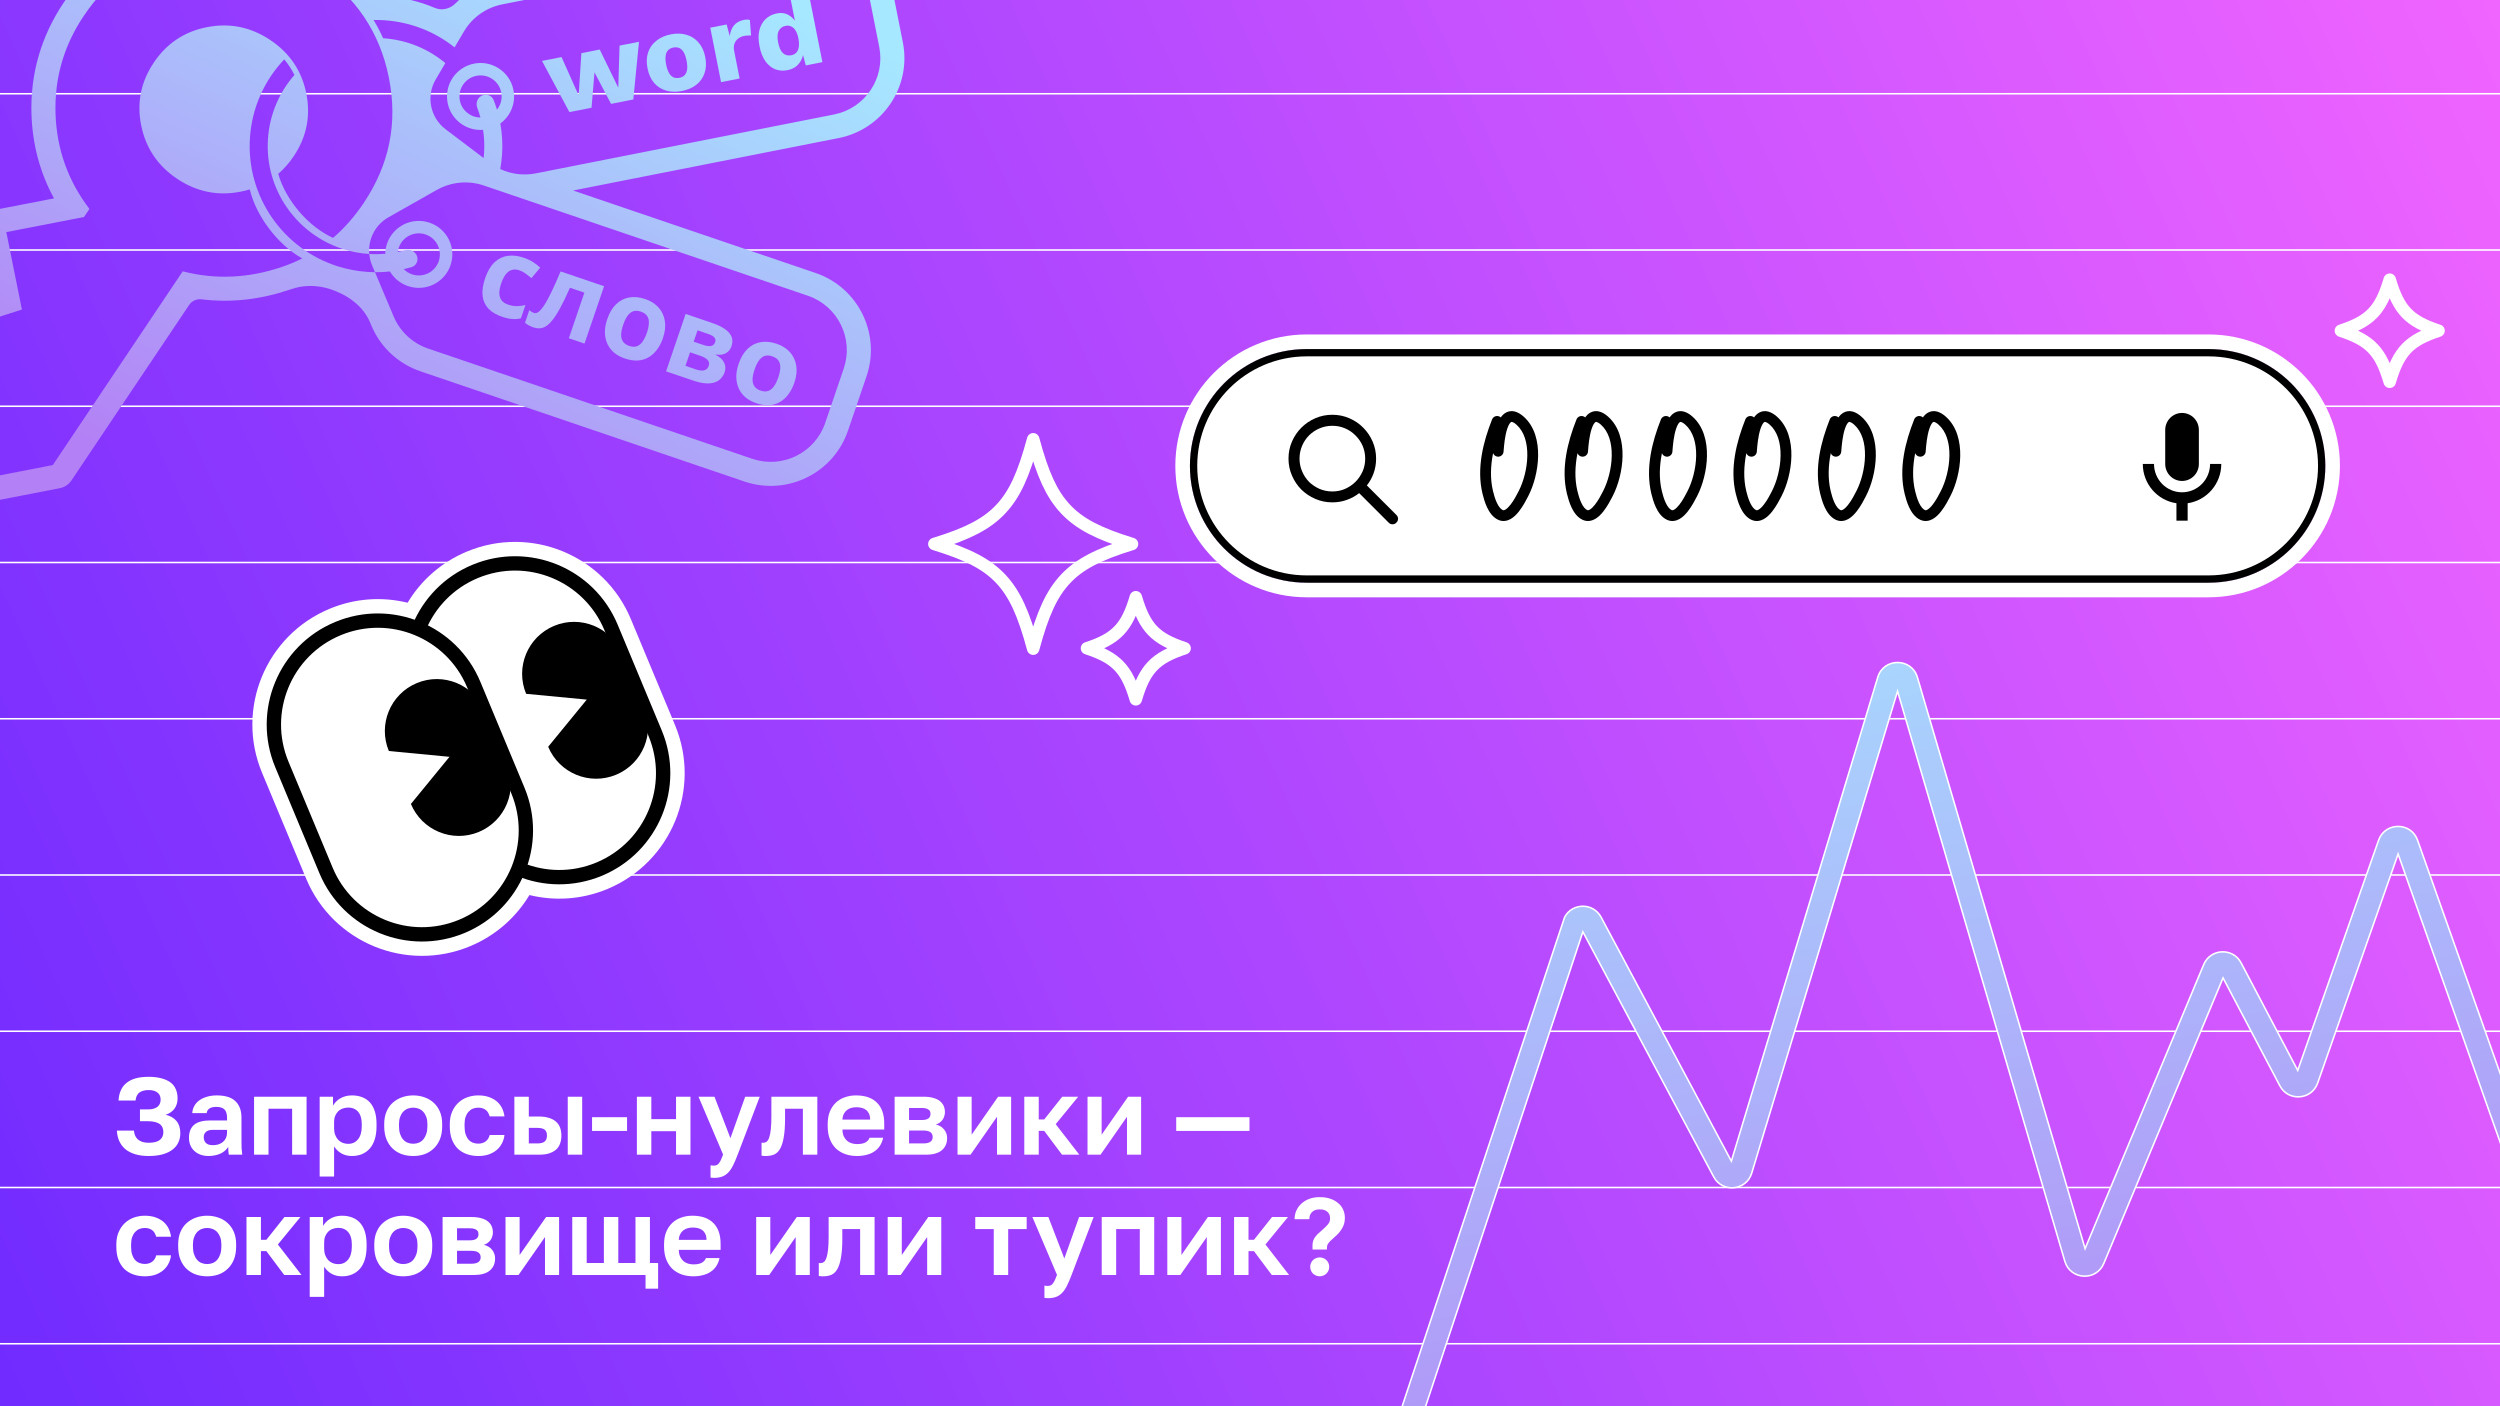 <svg width="1600" height="900" viewBox="0 0 1600 900" fill="none" xmlns="http://www.w3.org/2000/svg">
<rect x="0" y="0" width="1600" height="900" fill="#333333" stroke="none"/>
<g clip-path="url(#clip0_5716_255142)">
<rect width="1600" height="900" fill="#F55EF7"/>
<g clip-path="url(#clip1_5716_255142)">
<rect width="2000" height="1920" transform="translate(-200)" fill="url(#paint0_linear_5716_255142)"/>
<g clip-path="url(#clip2_5716_255142)">
<path d="M-540 -640H2141M-540 -540H2141M-540 -440H2141M-540 -340H2141M-540 -240H2141M-540 -140H2141M-540 -40H2141M-540 60H2141M-540 160H2141M-540 260H2141M-540 360H2141M-540 460H2141M-540 560H2141M-540 660H2141M-540 760H2141M-540 860H2141M-540 960H2141M-540 1060H2141M-540 1160H2141M-540 1260H2141M-540 1360H2141M-540 1460H2141M-540 1560H2141M-540 1660H2141M-540 1760H2141M-540 1860H2141M-540 1960H2141M-540 2060H2141M-540 2160H2141M-540 2260H2141M-540 2360H2141M-540 2460H2141M-540 2560H2141" stroke="white"/>
</g>
</g>
<path d="M95.1 739.84C91.88 739.84 89.033 739.467 86.56 738.72C84.087 737.973 81.987 736.9 80.26 735.5C78.58 734.053 77.273 732.327 76.34 730.32C75.453 728.313 74.94 726.073 74.8 723.6H85.72C85.813 724.767 86.07 725.84 86.49 726.82C86.91 727.753 87.493 728.57 88.24 729.27C89.033 729.923 89.99 730.437 91.11 730.81C92.277 731.183 93.607 731.37 95.1 731.37C98.413 731.37 100.817 730.763 102.31 729.55C103.803 728.337 104.55 726.68 104.55 724.58C104.55 723.553 104.387 722.62 104.06 721.78C103.733 720.893 103.197 720.147 102.45 719.54C101.703 718.933 100.7 718.467 99.44 718.14C98.227 717.767 96.663 717.58 94.75 717.58H89.57V710.02H94.75C96.243 710.02 97.48 709.857 98.46 709.53C99.487 709.203 100.327 708.76 100.98 708.2C101.633 707.593 102.1 706.917 102.38 706.17C102.66 705.377 102.8 704.56 102.8 703.72C102.8 702.88 102.66 702.087 102.38 701.34C102.1 700.593 101.657 699.963 101.05 699.45C100.443 698.89 99.65 698.447 98.67 698.12C97.69 697.793 96.5 697.63 95.1 697.63C93.747 697.63 92.557 697.793 91.53 698.12C90.55 698.4 89.71 698.82 89.01 699.38C88.357 699.94 87.843 700.64 87.47 701.48C87.097 702.273 86.863 703.23 86.77 704.35H75.85C75.99 701.877 76.48 699.707 77.32 697.84C78.16 695.927 79.373 694.34 80.96 693.08C82.547 691.773 84.507 690.793 86.84 690.14C89.173 689.487 91.927 689.16 95.1 689.16C98.273 689.16 101.027 689.487 103.36 690.14C105.693 690.747 107.63 691.633 109.17 692.8C110.71 693.967 111.83 695.413 112.53 697.14C113.277 698.867 113.65 700.827 113.65 703.02C113.65 705.587 112.973 707.78 111.62 709.6C110.313 711.373 108.447 712.657 106.02 713.45C109.007 714.15 111.317 715.48 112.95 717.44C114.583 719.4 115.4 721.99 115.4 725.21C115.4 727.403 114.98 729.387 114.14 731.16C113.347 732.933 112.087 734.473 110.36 735.78C108.68 737.087 106.58 738.09 104.06 738.79C101.54 739.49 98.553 739.84 95.1 739.84ZM133.543 739.84C131.536 739.84 129.739 739.537 128.153 738.93C126.613 738.323 125.306 737.507 124.233 736.48C123.159 735.453 122.343 734.24 121.783 732.84C121.223 731.393 120.943 729.83 120.943 728.15C120.943 726.33 121.223 724.72 121.783 723.32C122.343 721.92 123.183 720.753 124.303 719.82C125.423 718.887 126.799 718.21 128.433 717.79C130.113 717.323 132.049 717.09 134.243 717.09H145.303V715.2C145.303 713.94 145.139 712.867 144.813 711.98C144.533 711.093 144.089 710.393 143.483 709.88C142.923 709.367 142.199 708.993 141.313 708.76C140.473 708.527 139.516 708.41 138.443 708.41C137.416 708.41 136.529 708.503 135.783 708.69C135.036 708.877 134.406 709.157 133.893 709.53C133.426 709.857 133.053 710.277 132.773 710.79C132.493 711.257 132.329 711.793 132.283 712.4H123.043C123.136 710.767 123.556 709.273 124.303 707.92C125.049 706.52 126.076 705.33 127.383 704.35C128.736 703.323 130.369 702.53 132.283 701.97C134.196 701.363 136.366 701.06 138.793 701.06C141.173 701.06 143.319 701.317 145.233 701.83C147.193 702.343 148.849 703.183 150.203 704.35C151.603 705.517 152.676 707.01 153.423 708.83C154.169 710.65 154.543 712.843 154.543 715.41V729.55C154.543 731.51 154.566 733.237 154.613 734.73C154.706 736.177 154.846 737.6 155.033 739H146.423C146.329 738.113 146.236 737.32 146.143 736.62C146.096 735.873 146.073 735.01 146.073 734.03C145.559 734.823 144.906 735.593 144.113 736.34C143.319 737.04 142.409 737.647 141.383 738.16C140.356 738.673 139.189 739.07 137.883 739.35C136.576 739.677 135.129 739.84 133.543 739.84ZM136.343 732.91C137.556 732.91 138.699 732.747 139.773 732.42C140.893 732.047 141.849 731.533 142.643 730.88C143.483 730.18 144.136 729.34 144.603 728.36C145.069 727.333 145.303 726.213 145.303 725V723.11H135.993C134.173 723.11 132.773 723.553 131.793 724.44C130.859 725.28 130.393 726.4 130.393 727.8C130.393 729.293 130.859 730.53 131.793 731.51C132.726 732.443 134.243 732.91 136.343 732.91ZM162.606 739V701.9H196.206V739H186.966V709.6H171.846V739H162.606ZM204.579 753V701.9H213.119V707.57C213.632 706.683 214.286 705.843 215.079 705.05C215.872 704.21 216.782 703.51 217.809 702.95C218.836 702.343 219.956 701.877 221.169 701.55C222.429 701.223 223.782 701.06 225.229 701.06C227.749 701.06 229.966 701.457 231.879 702.25C233.839 702.997 235.496 704.14 236.849 705.68C238.202 707.22 239.229 709.133 239.929 711.42C240.629 713.66 240.979 716.32 240.979 719.4V720.8C240.979 723.927 240.606 726.703 239.859 729.13C239.112 731.51 238.039 733.493 236.639 735.08C235.286 736.62 233.629 737.81 231.669 738.65C229.756 739.443 227.609 739.84 225.229 739.84C222.756 739.84 220.539 739.303 218.579 738.23C216.619 737.11 215.032 735.593 213.819 733.68V753H204.579ZM222.989 732.07C224.202 732.07 225.322 731.837 226.349 731.37C227.422 730.857 228.332 730.133 229.079 729.2C229.872 728.267 230.479 727.1 230.899 725.7C231.319 724.3 231.529 722.667 231.529 720.8V719.4C231.529 717.627 231.319 716.087 230.899 714.78C230.526 713.473 229.942 712.377 229.149 711.49C228.402 710.603 227.492 709.95 226.419 709.53C225.392 709.063 224.249 708.83 222.989 708.83C221.682 708.83 220.469 709.04 219.349 709.46C218.229 709.833 217.249 710.44 216.409 711.28C215.616 712.073 214.986 713.03 214.519 714.15C214.052 715.27 213.819 716.553 213.819 718V722.2C213.819 723.74 214.052 725.117 214.519 726.33C214.986 727.543 215.616 728.593 216.409 729.48C217.249 730.32 218.229 730.973 219.349 731.44C220.469 731.86 221.682 732.07 222.989 732.07ZM264.445 739.84C261.925 739.84 259.545 739.467 257.305 738.72C255.065 737.927 253.082 736.737 251.355 735.15C249.675 733.563 248.345 731.58 247.365 729.2C246.385 726.82 245.895 724.02 245.895 720.8V719.4C245.895 716.367 246.385 713.707 247.365 711.42C248.345 709.133 249.675 707.243 251.355 705.75C253.082 704.21 255.065 703.043 257.305 702.25C259.545 701.457 261.925 701.06 264.445 701.06C266.965 701.06 269.345 701.457 271.585 702.25C273.825 702.997 275.785 704.14 277.465 705.68C279.192 707.22 280.545 709.133 281.525 711.42C282.505 713.707 282.995 716.367 282.995 719.4V720.8C282.995 723.973 282.505 726.773 281.525 729.2C280.545 731.58 279.192 733.563 277.465 735.15C275.785 736.737 273.825 737.927 271.585 738.72C269.345 739.467 266.965 739.84 264.445 739.84ZM264.445 732C265.752 732 266.965 731.767 268.085 731.3C269.205 730.833 270.162 730.133 270.955 729.2C271.749 728.22 272.379 727.03 272.845 725.63C273.312 724.23 273.545 722.62 273.545 720.8V719.4C273.545 717.72 273.312 716.227 272.845 714.92C272.379 713.613 271.749 712.517 270.955 711.63C270.162 710.743 269.205 710.067 268.085 709.6C266.965 709.133 265.752 708.9 264.445 708.9C263.139 708.9 261.925 709.133 260.805 709.6C259.685 710.067 258.729 710.743 257.935 711.63C257.142 712.517 256.512 713.613 256.045 714.92C255.579 716.227 255.345 717.72 255.345 719.4V720.8C255.345 722.667 255.579 724.3 256.045 725.7C256.512 727.1 257.142 728.267 257.935 729.2C258.729 730.133 259.685 730.833 260.805 731.3C261.925 731.767 263.139 732 264.445 732ZM306.068 739.84C303.455 739.84 301.028 739.443 298.788 738.65C296.548 737.857 294.611 736.69 292.978 735.15C291.391 733.563 290.131 731.58 289.198 729.2C288.311 726.82 287.868 724.02 287.868 720.8V719.4C287.868 716.413 288.358 713.8 289.338 711.56C290.318 709.273 291.625 707.36 293.258 705.82C294.938 704.233 296.875 703.043 299.068 702.25C301.308 701.457 303.641 701.06 306.068 701.06C308.681 701.06 310.968 701.41 312.928 702.11C314.935 702.81 316.638 703.767 318.038 704.98C319.438 706.193 320.535 707.617 321.328 709.25C322.121 710.883 322.635 712.633 322.868 714.5H313.418C313.138 713.66 312.811 712.89 312.438 712.19C312.065 711.49 311.575 710.907 310.968 710.44C310.361 709.927 309.661 709.553 308.868 709.32C308.121 709.04 307.188 708.9 306.068 708.9C304.855 708.9 303.711 709.11 302.638 709.53C301.611 709.95 300.701 710.603 299.908 711.49C299.115 712.33 298.485 713.403 298.018 714.71C297.551 716.017 297.318 717.58 297.318 719.4V720.8C297.318 722.76 297.528 724.44 297.948 725.84C298.415 727.24 299.045 728.407 299.838 729.34C300.631 730.227 301.565 730.88 302.638 731.3C303.711 731.72 304.855 731.93 306.068 731.93C307.935 731.93 309.498 731.463 310.758 730.53C312.065 729.597 312.951 728.22 313.418 726.4H322.868C322.635 728.453 322.051 730.32 321.118 732C320.231 733.633 319.065 735.033 317.618 736.2C316.171 737.367 314.468 738.277 312.508 738.93C310.595 739.537 308.448 739.84 306.068 739.84ZM329.198 739V701.9H338.438V714.57H344.948C347.328 714.57 349.405 714.85 351.178 715.41C352.998 715.923 354.491 716.693 355.658 717.72C356.871 718.7 357.781 719.96 358.388 721.5C358.995 723.04 359.298 724.813 359.298 726.82C359.298 728.64 359.018 730.32 358.458 731.86C357.945 733.353 357.105 734.637 355.938 735.71C354.771 736.737 353.278 737.553 351.458 738.16C349.685 738.72 347.515 739 344.948 739H329.198ZM338.438 731.79H343.898C346.138 731.79 347.725 731.37 348.658 730.53C349.591 729.69 350.058 728.453 350.058 726.82C350.058 725.093 349.591 723.833 348.658 723.04C347.725 722.247 346.138 721.85 343.898 721.85H338.438V731.79ZM363.358 739V701.9H372.598V739H363.358ZM378.914 723.81V714.99H401.314V723.81H378.914ZM407.606 739V701.9H416.846V716.25H432.666V701.9H441.906V739H432.666V723.95H416.846V739H407.606ZM456.841 753.84C456.468 753.84 456.118 753.817 455.791 753.77C455.464 753.77 455.114 753.723 454.741 753.63V745.79C455.114 745.883 455.464 745.93 455.791 745.93C456.118 745.977 456.468 746 456.841 746C457.541 746 458.148 745.883 458.661 745.65C459.174 745.463 459.641 745.09 460.061 744.53C460.528 743.97 460.971 743.247 461.391 742.36C461.811 741.473 462.278 740.33 462.791 738.93L447.041 701.9H457.261L467.481 728.43L476.931 701.9H486.241L472.101 739C471.121 741.613 470.164 743.853 469.231 745.72C468.298 747.633 467.271 749.173 466.151 750.34C465.031 751.553 463.724 752.44 462.231 753C460.784 753.56 458.988 753.84 456.841 753.84ZM490.188 739.84C490.001 739.84 489.768 739.84 489.488 739.84C489.254 739.84 488.998 739.817 488.718 739.77C488.484 739.77 488.251 739.747 488.018 739.7C487.784 739.7 487.574 739.677 487.388 739.63V731.3C487.481 731.347 487.621 731.37 487.808 731.37C487.994 731.37 488.204 731.37 488.438 731.37C489.324 731.37 490.094 731.113 490.748 730.6C491.401 730.04 491.938 729.107 492.358 727.8C492.778 726.493 493.104 724.767 493.338 722.62C493.571 720.427 493.688 717.72 493.688 714.5V701.9H523.088V739H513.848V709.6H502.438V715.9C502.438 720.707 502.158 724.673 501.598 727.8C501.084 730.88 500.314 733.33 499.288 735.15C498.308 736.923 497.048 738.16 495.508 738.86C493.968 739.513 492.194 739.84 490.188 739.84ZM548.483 739.84C545.917 739.84 543.49 739.467 541.203 738.72C538.917 737.927 536.91 736.76 535.183 735.22C533.503 733.633 532.173 731.65 531.193 729.27C530.213 726.843 529.723 724.02 529.723 720.8V719.4C529.723 716.32 530.19 713.637 531.123 711.35C532.103 709.063 533.387 707.173 534.973 705.68C536.607 704.14 538.52 702.997 540.713 702.25C542.953 701.457 545.31 701.06 547.783 701.06C553.71 701.06 558.213 702.623 561.293 705.75C564.373 708.83 565.913 713.263 565.913 719.05V722.9H539.173C539.173 724.58 539.453 726.027 540.013 727.24C540.573 728.407 541.273 729.363 542.113 730.11C543 730.857 544.003 731.393 545.123 731.72C546.243 732.047 547.363 732.21 548.483 732.21C550.817 732.21 552.613 731.86 553.873 731.16C555.18 730.413 556.067 729.41 556.533 728.15H565.213C564.84 730.063 564.163 731.767 563.183 733.26C562.25 734.707 561.06 735.92 559.613 736.9C558.213 737.88 556.557 738.603 554.643 739.07C552.777 739.583 550.723 739.84 548.483 739.84ZM539.173 716.53H556.883C556.883 715.037 556.65 713.8 556.183 712.82C555.717 711.793 555.087 710.977 554.293 710.37C553.5 709.717 552.567 709.273 551.493 709.04C550.467 708.76 549.347 708.62 548.133 708.62C547.013 708.62 545.917 708.76 544.843 709.04C543.817 709.32 542.883 709.787 542.043 710.44C541.203 711.093 540.527 711.933 540.013 712.96C539.5 713.94 539.22 715.13 539.173 716.53ZM572.557 739V701.9H591.177C593.604 701.9 595.657 702.157 597.337 702.67C599.064 703.137 600.464 703.813 601.537 704.7C602.657 705.587 603.474 706.637 603.987 707.85C604.501 709.063 604.757 710.393 604.757 711.84C604.757 712.68 604.617 713.52 604.337 714.36C604.104 715.2 603.731 715.97 603.217 716.67C602.704 717.37 602.097 717.977 601.397 718.49C600.697 719.003 599.881 719.4 598.947 719.68C601.234 720.24 603.007 721.313 604.267 722.9C605.527 724.487 606.157 726.33 606.157 728.43C606.157 731.65 605.037 734.217 602.797 736.13C600.557 738.043 597.151 739 592.577 739H572.557ZM581.797 731.79H590.827C592.927 731.79 594.467 731.44 595.447 730.74C596.427 730.04 596.917 729.037 596.917 727.73C596.917 726.33 596.427 725.28 595.447 724.58C594.467 723.88 592.927 723.53 590.827 723.53H581.797V731.79ZM581.797 716.81H589.917C590.991 716.81 591.877 716.717 592.577 716.53C593.277 716.343 593.837 716.087 594.257 715.76C594.724 715.387 595.051 714.967 595.237 714.5C595.424 714.033 595.517 713.497 595.517 712.89C595.517 712.283 595.424 711.747 595.237 711.28C595.051 710.813 594.724 710.44 594.257 710.16C593.837 709.833 593.277 709.577 592.577 709.39C591.877 709.203 590.991 709.11 589.917 709.11H581.797V716.81ZM612.821 739V701.9H621.851V726.19L638.791 701.9H647.121V739H638.091V714.71L621.151 739H612.821ZM655.546 739V701.9H664.786V716.46H668.286L679.836 701.9H690.056L675.636 719.47L690.756 739H679.696L668.286 723.74H664.786V739H655.546ZM696.014 739V701.9H705.044V726.19L721.984 701.9H730.314V739H721.284V714.71L704.344 739H696.014ZM752.772 723.81V714.99H799.672V723.81H752.772ZM92.65 816.84C90.037 816.84 87.61 816.443 85.37 815.65C83.13 814.857 81.193 813.69 79.56 812.15C77.973 810.563 76.713 808.58 75.78 806.2C74.893 803.82 74.45 801.02 74.45 797.8V796.4C74.45 793.413 74.94 790.8 75.92 788.56C76.9 786.273 78.207 784.36 79.84 782.82C81.52 781.233 83.457 780.043 85.65 779.25C87.89 778.457 90.223 778.06 92.65 778.06C95.263 778.06 97.55 778.41 99.51 779.11C101.517 779.81 103.22 780.767 104.62 781.98C106.02 783.193 107.117 784.617 107.91 786.25C108.703 787.883 109.217 789.633 109.45 791.5H100C99.72 790.66 99.393 789.89 99.02 789.19C98.647 788.49 98.157 787.907 97.55 787.44C96.943 786.927 96.243 786.553 95.45 786.32C94.703 786.04 93.77 785.9 92.65 785.9C91.437 785.9 90.293 786.11 89.22 786.53C88.193 786.95 87.283 787.603 86.49 788.49C85.697 789.33 85.067 790.403 84.6 791.71C84.133 793.017 83.9 794.58 83.9 796.4V797.8C83.9 799.76 84.11 801.44 84.53 802.84C84.997 804.24 85.627 805.407 86.42 806.34C87.213 807.227 88.147 807.88 89.22 808.3C90.293 808.72 91.437 808.93 92.65 808.93C94.517 808.93 96.08 808.463 97.34 807.53C98.647 806.597 99.533 805.22 100 803.4H109.45C109.217 805.453 108.633 807.32 107.7 809C106.813 810.633 105.647 812.033 104.2 813.2C102.753 814.367 101.05 815.277 99.09 815.93C97.177 816.537 95.03 816.84 92.65 816.84ZM132.58 816.84C130.06 816.84 127.68 816.467 125.44 815.72C123.2 814.927 121.217 813.737 119.49 812.15C117.81 810.563 116.48 808.58 115.5 806.2C114.52 803.82 114.03 801.02 114.03 797.8V796.4C114.03 793.367 114.52 790.707 115.5 788.42C116.48 786.133 117.81 784.243 119.49 782.75C121.217 781.21 123.2 780.043 125.44 779.25C127.68 778.457 130.06 778.06 132.58 778.06C135.1 778.06 137.48 778.457 139.72 779.25C141.96 779.997 143.92 781.14 145.6 782.68C147.327 784.22 148.68 786.133 149.66 788.42C150.64 790.707 151.13 793.367 151.13 796.4V797.8C151.13 800.973 150.64 803.773 149.66 806.2C148.68 808.58 147.327 810.563 145.6 812.15C143.92 813.737 141.96 814.927 139.72 815.72C137.48 816.467 135.1 816.84 132.58 816.84ZM132.58 809C133.887 809 135.1 808.767 136.22 808.3C137.34 807.833 138.297 807.133 139.09 806.2C139.883 805.22 140.513 804.03 140.98 802.63C141.447 801.23 141.68 799.62 141.68 797.8V796.4C141.68 794.72 141.447 793.227 140.98 791.92C140.513 790.613 139.883 789.517 139.09 788.63C138.297 787.743 137.34 787.067 136.22 786.6C135.1 786.133 133.887 785.9 132.58 785.9C131.273 785.9 130.06 786.133 128.94 786.6C127.82 787.067 126.863 787.743 126.07 788.63C125.277 789.517 124.647 790.613 124.18 791.92C123.713 793.227 123.48 794.72 123.48 796.4V797.8C123.48 799.667 123.713 801.3 124.18 802.7C124.647 804.1 125.277 805.267 126.07 806.2C126.863 807.133 127.82 807.833 128.94 808.3C130.06 808.767 131.273 809 132.58 809ZM157.753 816V778.9H166.993V793.46H170.493L182.043 778.9H192.263L177.843 796.47L192.963 816H181.903L170.493 800.74H166.993V816H157.753ZM198.221 830V778.9H206.761V784.57C207.275 783.683 207.928 782.843 208.721 782.05C209.515 781.21 210.425 780.51 211.451 779.95C212.478 779.343 213.598 778.877 214.811 778.55C216.071 778.223 217.425 778.06 218.871 778.06C221.391 778.06 223.608 778.457 225.521 779.25C227.481 779.997 229.138 781.14 230.491 782.68C231.845 784.22 232.871 786.133 233.571 788.42C234.271 790.66 234.621 793.32 234.621 796.4V797.8C234.621 800.927 234.248 803.703 233.501 806.13C232.755 808.51 231.681 810.493 230.281 812.08C228.928 813.62 227.271 814.81 225.311 815.65C223.398 816.443 221.251 816.84 218.871 816.84C216.398 816.84 214.181 816.303 212.221 815.23C210.261 814.11 208.675 812.593 207.461 810.68V830H198.221ZM216.631 809.07C217.845 809.07 218.965 808.837 219.991 808.37C221.065 807.857 221.975 807.133 222.721 806.2C223.515 805.267 224.121 804.1 224.541 802.7C224.961 801.3 225.171 799.667 225.171 797.8V796.4C225.171 794.627 224.961 793.087 224.541 791.78C224.168 790.473 223.585 789.377 222.791 788.49C222.045 787.603 221.135 786.95 220.061 786.53C219.035 786.063 217.891 785.83 216.631 785.83C215.325 785.83 214.111 786.04 212.991 786.46C211.871 786.833 210.891 787.44 210.051 788.28C209.258 789.073 208.628 790.03 208.161 791.15C207.695 792.27 207.461 793.553 207.461 795V799.2C207.461 800.74 207.695 802.117 208.161 803.33C208.628 804.543 209.258 805.593 210.051 806.48C210.891 807.32 211.871 807.973 212.991 808.44C214.111 808.86 215.325 809.07 216.631 809.07ZM258.088 816.84C255.568 816.84 253.188 816.467 250.948 815.72C248.708 814.927 246.725 813.737 244.998 812.15C243.318 810.563 241.988 808.58 241.008 806.2C240.028 803.82 239.538 801.02 239.538 797.8V796.4C239.538 793.367 240.028 790.707 241.008 788.42C241.988 786.133 243.318 784.243 244.998 782.75C246.725 781.21 248.708 780.043 250.948 779.25C253.188 778.457 255.568 778.06 258.088 778.06C260.608 778.06 262.988 778.457 265.228 779.25C267.468 779.997 269.428 781.14 271.108 782.68C272.835 784.22 274.188 786.133 275.168 788.42C276.148 790.707 276.638 793.367 276.638 796.4V797.8C276.638 800.973 276.148 803.773 275.168 806.2C274.188 808.58 272.835 810.563 271.108 812.15C269.428 813.737 267.468 814.927 265.228 815.72C262.988 816.467 260.608 816.84 258.088 816.84ZM258.088 809C259.395 809 260.608 808.767 261.728 808.3C262.848 807.833 263.805 807.133 264.598 806.2C265.391 805.22 266.021 804.03 266.488 802.63C266.955 801.23 267.188 799.62 267.188 797.8V796.4C267.188 794.72 266.955 793.227 266.488 791.92C266.021 790.613 265.391 789.517 264.598 788.63C263.805 787.743 262.848 787.067 261.728 786.6C260.608 786.133 259.395 785.9 258.088 785.9C256.781 785.9 255.568 786.133 254.448 786.6C253.328 787.067 252.371 787.743 251.578 788.63C250.785 789.517 250.155 790.613 249.688 791.92C249.221 793.227 248.988 794.72 248.988 796.4V797.8C248.988 799.667 249.221 801.3 249.688 802.7C250.155 804.1 250.785 805.267 251.578 806.2C252.371 807.133 253.328 807.833 254.448 808.3C255.568 808.767 256.781 809 258.088 809ZM283.261 816V778.9H301.881C304.307 778.9 306.361 779.157 308.041 779.67C309.767 780.137 311.167 780.813 312.241 781.7C313.361 782.587 314.177 783.637 314.691 784.85C315.204 786.063 315.461 787.393 315.461 788.84C315.461 789.68 315.321 790.52 315.041 791.36C314.807 792.2 314.434 792.97 313.921 793.67C313.407 794.37 312.801 794.977 312.101 795.49C311.401 796.003 310.584 796.4 309.651 796.68C311.937 797.24 313.711 798.313 314.971 799.9C316.231 801.487 316.861 803.33 316.861 805.43C316.861 808.65 315.741 811.217 313.501 813.13C311.261 815.043 307.854 816 303.281 816H283.261ZM292.501 808.79H301.531C303.631 808.79 305.171 808.44 306.151 807.74C307.131 807.04 307.621 806.037 307.621 804.73C307.621 803.33 307.131 802.28 306.151 801.58C305.171 800.88 303.631 800.53 301.531 800.53H292.501V808.79ZM292.501 793.81H300.621C301.694 793.81 302.581 793.717 303.281 793.53C303.981 793.343 304.541 793.087 304.961 792.76C305.427 792.387 305.754 791.967 305.941 791.5C306.127 791.033 306.221 790.497 306.221 789.89C306.221 789.283 306.127 788.747 305.941 788.28C305.754 787.813 305.427 787.44 304.961 787.16C304.541 786.833 303.981 786.577 303.281 786.39C302.581 786.203 301.694 786.11 300.621 786.11H292.501V793.81ZM323.524 816V778.9H332.554V803.19L349.494 778.9H357.824V816H348.794V791.71L331.854 816H323.524ZM413.149 824.75V816H366.249V778.9H375.489V808.3H386.479V778.9H395.719V808.3H406.709V778.9H415.949V808.3H421.199V824.75H413.149ZM443.757 816.84C441.19 816.84 438.764 816.467 436.477 815.72C434.19 814.927 432.184 813.76 430.457 812.22C428.777 810.633 427.447 808.65 426.467 806.27C425.487 803.843 424.997 801.02 424.997 797.8V796.4C424.997 793.32 425.464 790.637 426.397 788.35C427.377 786.063 428.66 784.173 430.247 782.68C431.88 781.14 433.794 779.997 435.987 779.25C438.227 778.457 440.584 778.06 443.057 778.06C448.984 778.06 453.487 779.623 456.567 782.75C459.647 785.83 461.187 790.263 461.187 796.05V799.9H434.447C434.447 801.58 434.727 803.027 435.287 804.24C435.847 805.407 436.547 806.363 437.387 807.11C438.274 807.857 439.277 808.393 440.397 808.72C441.517 809.047 442.637 809.21 443.757 809.21C446.09 809.21 447.887 808.86 449.147 808.16C450.454 807.413 451.34 806.41 451.807 805.15H460.487C460.114 807.063 459.437 808.767 458.457 810.26C457.524 811.707 456.334 812.92 454.887 813.9C453.487 814.88 451.83 815.603 449.917 816.07C448.05 816.583 445.997 816.84 443.757 816.84ZM434.447 793.53H452.157C452.157 792.037 451.924 790.8 451.457 789.82C450.99 788.793 450.36 787.977 449.567 787.37C448.774 786.717 447.84 786.273 446.767 786.04C445.74 785.76 444.62 785.62 443.407 785.62C442.287 785.62 441.19 785.76 440.117 786.04C439.09 786.32 438.157 786.787 437.317 787.44C436.477 788.093 435.8 788.933 435.287 789.96C434.774 790.94 434.494 792.13 434.447 793.53ZM483.964 816V778.9H492.994V803.19L509.934 778.9H518.264V816H509.234V791.71L492.294 816H483.964ZM526.828 816.84C526.642 816.84 526.408 816.84 526.128 816.84C525.895 816.84 525.638 816.817 525.358 816.77C525.125 816.77 524.892 816.747 524.658 816.7C524.425 816.7 524.215 816.677 524.028 816.63V808.3C524.122 808.347 524.262 808.37 524.448 808.37C524.635 808.37 524.845 808.37 525.078 808.37C525.965 808.37 526.735 808.113 527.388 807.6C528.042 807.04 528.578 806.107 528.998 804.8C529.418 803.493 529.745 801.767 529.978 799.62C530.212 797.427 530.328 794.72 530.328 791.5V778.9H559.728V816H550.488V786.6H539.078V792.9C539.078 797.707 538.798 801.673 538.238 804.8C537.725 807.88 536.955 810.33 535.928 812.15C534.948 813.923 533.688 815.16 532.148 815.86C530.608 816.513 528.835 816.84 526.828 816.84ZM568.114 816V778.9H577.144V803.19L594.084 778.9H602.414V816H593.384V791.71L576.444 816H568.114ZM636.001 816V786.6H624.171V778.9H657.071V786.6H645.241V816H636.001ZM670.532 830.84C670.159 830.84 669.809 830.817 669.482 830.77C669.156 830.77 668.806 830.723 668.432 830.63V822.79C668.806 822.883 669.156 822.93 669.482 822.93C669.809 822.977 670.159 823 670.532 823C671.232 823 671.839 822.883 672.352 822.65C672.866 822.463 673.332 822.09 673.752 821.53C674.219 820.97 674.662 820.247 675.082 819.36C675.502 818.473 675.969 817.33 676.482 815.93L660.732 778.9H670.952L681.172 805.43L690.622 778.9H699.932L685.792 816C684.812 818.613 683.856 820.853 682.922 822.72C681.989 824.633 680.962 826.173 679.842 827.34C678.722 828.553 677.416 829.44 675.922 830C674.476 830.56 672.679 830.84 670.532 830.84ZM705.106 816V778.9H738.706V816H729.466V786.6H714.346V816H705.106ZM747.079 816V778.9H756.109V803.19L773.049 778.9H781.379V816H772.349V791.71L755.409 816H747.079ZM789.804 816V778.9H799.044V793.46H802.544L814.094 778.9H824.314L809.894 796.47L825.014 816H813.954L802.544 800.74H799.044V816H789.804ZM840.002 799.69V797.1C840.002 796.12 840.119 795.21 840.352 794.37C840.586 793.53 840.959 792.737 841.472 791.99C841.986 791.243 842.616 790.497 843.362 789.75C844.109 789.003 844.972 788.233 845.952 787.44C847.632 785.993 848.939 784.71 849.872 783.59C850.806 782.423 851.272 781.163 851.272 779.81C851.272 778.037 850.712 776.637 849.592 775.61C848.472 774.537 846.816 774 844.622 774C842.476 774 840.819 774.583 839.652 775.75C838.532 776.87 837.972 778.387 837.972 780.3H828.522C828.522 778.34 828.896 776.52 829.642 774.84C830.389 773.113 831.462 771.62 832.862 770.36C834.262 769.053 835.942 768.027 837.902 767.28C839.909 766.533 842.149 766.16 844.622 766.16C847.189 766.16 849.476 766.51 851.482 767.21C853.489 767.91 855.169 768.867 856.522 770.08C857.922 771.247 858.972 772.647 859.672 774.28C860.372 775.913 860.722 777.687 860.722 779.6C860.722 781 860.536 782.283 860.162 783.45C859.789 784.617 859.276 785.69 858.622 786.67C858.016 787.65 857.316 788.583 856.522 789.47C855.729 790.31 854.912 791.08 854.072 791.78C852.999 792.713 852.136 793.507 851.482 794.16C850.829 794.813 850.339 795.397 850.012 795.91C849.686 796.377 849.476 796.82 849.382 797.24C849.289 797.613 849.242 798.033 849.242 798.5V799.69H840.002ZM844.622 816.84C843.782 816.84 842.989 816.677 842.242 816.35C841.496 816.023 840.842 815.603 840.282 815.09C839.769 814.53 839.349 813.9 839.022 813.2C838.696 812.453 838.532 811.637 838.532 810.75C838.532 809.91 838.696 809.117 839.022 808.37C839.349 807.623 839.769 806.993 840.282 806.48C840.842 805.92 841.496 805.5 842.242 805.22C842.989 804.893 843.782 804.73 844.622 804.73C845.462 804.73 846.256 804.893 847.002 805.22C847.749 805.5 848.379 805.92 848.892 806.48C849.452 806.993 849.896 807.623 850.222 808.37C850.549 809.117 850.712 809.91 850.712 810.75C850.712 811.637 850.549 812.453 850.222 813.2C849.896 813.9 849.452 814.53 848.892 815.09C848.379 815.603 847.749 816.023 847.002 816.35C846.256 816.677 845.462 816.84 844.622 816.84Z" fill="white"/>
</g>
<g clip-path="url(#clip3_5716_255142)">
<path d="M1321.5 807.246L1214.43 442.388L1121.11 750.783C1117.7 762.077 1102.33 763.594 1096.77 753.184L1013.03 596.357L858.388 1062.98C856.09 1067.3 851.596 1070 846.703 1070H-301V1055.29H845.819L1001.34 587.012C1006.32 577.66 1019.71 577.65 1024.7 586.994L1108.07 743.118L1201.78 433.404C1205.59 420.81 1223.45 420.885 1227.15 433.51L1334.45 799.121L1410.38 617.307C1414.7 606.975 1429.09 606.334 1434.31 616.242L1470.55 685.082L1522.29 537.768C1526.43 525.983 1543.08 525.961 1547.25 537.736L1634.57 784.332H1748V799.041H1633.53C1627.92 799.041 1622.92 795.508 1621.05 790.222L1534.78 546.578L1483.31 693.139C1479.48 704.045 1464.49 705.147 1459.11 694.919L1422.75 625.859L1346.42 808.62C1341.61 820.128 1325.02 819.213 1321.5 807.246Z" fill="url(#paint1_linear_5716_255142)"/>
<path d="M1321.5 807.246L1214.43 442.388L1121.11 750.783C1117.7 762.077 1102.33 763.594 1096.77 753.184L1013.03 596.357L858.388 1062.98C856.09 1067.3 851.596 1070 846.703 1070H-301V1055.29H845.819L1001.34 587.012C1006.32 577.66 1019.71 577.65 1024.7 586.994L1108.07 743.118L1201.78 433.404C1205.59 420.81 1223.45 420.885 1227.15 433.51L1334.45 799.121L1410.38 617.307C1414.7 606.975 1429.09 606.334 1434.31 616.242L1470.55 685.082L1522.29 537.768C1526.43 525.983 1543.08 525.961 1547.25 537.736L1634.57 784.332H1748V799.041H1633.53C1627.92 799.041 1622.92 795.508 1621.05 790.222L1534.78 546.578L1483.31 693.139C1479.48 704.045 1464.49 705.147 1459.11 694.919L1422.75 625.859L1346.42 808.62C1341.61 820.128 1325.02 819.213 1321.5 807.246Z" stroke="white"/>
<path fill-rule="evenodd" clip-rule="evenodd" d="M236.325 162.55C236.548 165.007 237.148 167.466 238.153 169.848L239.994 174.215C243.225 174.244 246.42 174.081 249.565 173.737C252.081 177.977 256.068 181.378 261.107 183.092C272.327 186.908 284.52 180.921 288.34 169.721C292.159 158.52 286.16 146.347 274.94 142.531C263.72 138.715 251.528 144.701 247.708 155.902C246.969 158.068 246.598 160.271 246.56 162.443C243.206 162.725 239.788 162.766 236.325 162.55ZM272.374 150.055C265.317 147.654 257.648 151.42 255.245 158.465C254.926 159.4 254.716 160.345 254.608 161.287C256.201 160.962 257.774 160.581 259.327 160.147C262.398 159.29 265.719 160.782 266.833 163.766C267.948 166.75 266.433 170.091 263.372 170.986C261.735 171.464 260.078 171.892 258.403 172.267C259.832 173.718 261.613 174.867 263.673 175.568C270.731 177.968 278.4 174.203 280.803 167.158C283.206 160.112 279.432 152.455 272.374 150.055Z" fill="url(#paint2_linear_5716_255142)"/>
<path d="M364.044 216.496L374.084 219.911L386.609 183.186L358.781 173.721C356.845 178.367 355.102 182.303 353.551 185.529C352.06 188.725 350.715 191.345 349.516 193.39C348.318 195.434 347.235 196.993 346.268 198.065C345.345 199.152 344.508 199.843 343.756 200.138C343.049 200.448 342.381 200.496 341.752 200.282C341.168 200.084 340.629 199.825 340.136 199.507C339.643 199.19 339.18 198.857 338.747 198.51L336.017 206.514C336.658 207.132 337.42 207.692 338.302 208.192C339.184 208.692 340.209 209.141 341.377 209.538C343.534 210.271 345.536 210.352 347.386 209.78C349.25 209.163 351.06 207.827 352.813 205.771C354.612 203.73 356.468 200.934 358.382 197.381C360.355 193.798 362.485 189.393 364.769 184.165L374 187.304L364.044 216.496Z" fill="url(#paint3_linear_5716_255142)"/>
<path d="M321.253 202.694C317.614 201.456 314.736 199.752 312.62 197.581C310.518 195.365 309.267 192.637 308.868 189.399C308.468 186.16 309.01 182.366 310.494 178.017C312.023 173.532 314.033 170.138 316.524 167.832C319.015 165.526 321.837 164.159 324.991 163.731C328.19 163.317 331.564 163.714 335.112 164.921C337.628 165.777 339.722 166.764 341.396 167.884C343.114 169.019 344.555 170.159 345.718 171.306L340.115 178.032C338.757 176.87 337.451 175.85 336.196 174.973C334.986 174.111 333.707 173.451 332.36 172.993C330.608 172.397 329.003 172.326 327.544 172.781C326.101 173.191 324.804 174.126 323.655 175.587C322.565 177.018 321.6 178.966 320.759 181.433C319.933 183.854 319.537 185.971 319.57 187.784C319.664 189.567 320.157 191.061 321.049 192.266C321.957 193.425 323.242 194.288 324.904 194.853C327.016 195.571 328.971 195.936 330.772 195.948C332.588 195.915 334.428 195.665 336.292 195.198L333.378 203.74C331.515 204.207 329.66 204.352 327.816 204.175C326.001 204.058 323.813 203.564 321.253 202.694Z" fill="url(#paint4_linear_5716_255142)"/>
<path fill-rule="evenodd" clip-rule="evenodd" d="M424.268 216.411C423.228 219.461 421.876 222.028 420.212 224.115C418.593 226.216 416.715 227.829 414.577 228.954C412.499 230.049 410.214 230.648 407.723 230.751C405.246 230.81 402.616 230.365 399.831 229.418C397.27 228.547 395.027 227.334 393.101 225.778C391.236 224.193 389.792 222.326 388.77 220.177C387.764 217.983 387.217 215.545 387.129 212.863C387.086 210.196 387.585 207.338 388.624 204.289C390.016 200.208 391.905 197.022 394.29 194.731C396.691 192.395 399.492 190.945 402.691 190.382C405.891 189.819 409.333 190.164 413.016 191.416C416.475 192.593 419.277 194.372 421.423 196.753C423.569 199.134 424.923 201.997 425.487 205.341C426.066 208.641 425.66 212.331 424.268 216.411ZM397.52 214.145C397.592 212.318 398.04 210.193 398.866 207.772C400.105 204.14 401.614 201.626 403.394 200.229C405.234 198.803 407.479 198.541 410.129 199.442C411.926 200.053 413.248 200.953 414.096 202.142C414.943 203.331 415.339 204.817 415.283 206.6C415.271 208.397 414.852 210.507 414.027 212.928C413.201 215.35 412.235 217.298 411.131 218.774C410.086 220.22 408.857 221.178 407.443 221.648C406.09 222.089 404.515 222.004 402.718 221.393C400.921 220.781 399.599 219.881 398.751 218.692C397.919 217.458 397.508 215.943 397.52 214.145Z" fill="url(#paint5_linear_5716_255142)"/>
<path fill-rule="evenodd" clip-rule="evenodd" d="M504.307 252.715C505.971 250.629 507.323 248.061 508.363 245.012C509.755 240.931 510.161 237.241 509.582 233.941C509.018 230.597 507.663 227.734 505.518 225.353C503.372 222.972 500.57 221.193 497.111 220.017C493.427 218.764 489.986 218.419 486.786 218.982C483.586 219.545 480.786 220.995 478.385 223.331C475.999 225.623 474.111 228.808 472.719 232.889C471.679 235.938 471.181 238.796 471.224 241.463C471.312 244.145 471.859 246.583 472.865 248.777C473.887 250.926 475.33 252.793 477.196 254.379C479.122 255.934 481.365 257.148 483.925 258.018C486.71 258.966 489.341 259.41 491.817 259.351C494.309 259.248 496.594 258.649 498.671 257.554C500.809 256.43 502.688 254.817 504.307 252.715ZM482.961 236.372C482.135 238.794 481.686 240.918 481.614 242.745C481.603 244.543 482.013 246.059 482.846 247.293C483.694 248.482 485.016 249.382 486.813 249.993C488.609 250.604 490.185 250.689 491.538 250.249C492.951 249.779 494.181 248.821 495.225 247.374C496.33 245.898 497.295 243.95 498.121 241.528C498.947 239.107 499.366 236.997 499.377 235.2C499.434 233.417 499.038 231.932 498.19 230.743C497.343 229.554 496.02 228.653 494.224 228.042C491.573 227.141 489.328 227.403 487.488 228.829C485.709 230.226 484.199 232.74 482.961 236.372Z" fill="url(#paint6_linear_5716_255142)"/>
<path fill-rule="evenodd" clip-rule="evenodd" d="M464.529 226.052C466.261 225.089 467.464 223.622 468.137 221.649C468.962 219.227 468.939 217.092 468.065 215.244C467.236 213.411 465.776 211.813 463.684 210.451C461.652 209.059 459.199 207.875 456.324 206.897L438.805 200.939L426.28 237.664L443.799 243.622C446.719 244.615 449.281 245.186 451.486 245.336C453.736 245.5 455.68 245.311 457.319 244.768C458.959 244.224 460.299 243.379 461.342 242.232C462.43 241.101 463.241 239.751 463.777 238.181C464.541 235.939 464.382 233.833 463.299 231.864C462.261 229.909 460.516 228.34 458.062 227.155L458.154 226.886C460.717 227.307 462.843 227.029 464.529 226.052ZM453.584 234.114C454.073 232.679 453.863 231.457 452.954 230.447C452.061 229.392 450.491 228.483 448.245 227.719L441.642 225.474L438.683 234.15L445.488 236.465C447.375 237.107 449.039 237.297 450.481 237.037C451.984 236.748 453.018 235.773 453.584 234.114ZM457.687 218.995C458.085 217.83 457.926 216.825 457.211 215.981C456.496 215.138 455.263 214.418 453.511 213.822L446.436 211.416L443.959 218.68L449.888 220.697C451.999 221.415 453.693 221.666 454.97 221.449C456.307 221.203 457.213 220.386 457.687 218.995Z" fill="url(#paint7_linear_5716_255142)"/>
<path d="M396.525 29.183L408.954 26.729L405.322 63.665L391.079 66.478L380.481 46.331L378.581 68.945L364.407 71.743L346.882 38.984L359.38 36.517L370.346 61.081L372.088 34.008L383.818 31.692L395.691 56.077L396.525 29.183Z" fill="url(#paint8_linear_5716_255142)"/>
<path fill-rule="evenodd" clip-rule="evenodd" d="M439.316 22.256C436.284 21.357 432.929 21.271 429.252 21.997C425.668 22.705 422.622 24.055 420.115 26.047C417.598 27.992 415.821 30.492 414.782 33.547C413.78 36.545 413.657 39.95 414.413 43.761C415.169 47.572 416.586 50.696 418.666 53.135C420.783 55.518 423.381 57.154 426.46 58.043C429.529 58.886 432.856 58.953 436.44 58.246C440.118 57.52 443.191 56.189 445.661 54.252C448.168 52.26 449.923 49.765 450.924 46.766C451.963 43.712 452.105 40.279 451.349 36.468C450.593 32.658 449.157 29.561 447.04 27.178C444.96 24.739 442.385 23.099 439.316 22.256ZM430.925 30.432C429.575 30.698 428.475 31.254 427.627 32.097C426.778 32.941 426.241 34.133 426.015 35.675C425.788 37.217 425.901 39.126 426.353 41.404C426.804 43.681 427.429 45.489 428.227 46.829C429.015 48.122 429.967 49.02 431.083 49.524C432.189 49.982 433.418 50.078 434.768 49.811C436.164 49.535 437.287 48.976 438.135 48.132C438.974 47.242 439.512 46.049 439.747 44.554C439.974 43.012 439.861 41.103 439.409 38.826C438.958 36.549 438.333 34.74 437.535 33.401C436.738 32.061 435.786 31.163 434.679 30.705C433.572 30.247 432.321 30.156 430.925 30.432Z" fill="url(#paint9_linear_5716_255142)"/>
<path d="M461.482 52.577L454.571 17.723L465.044 15.655L467.026 23.087C467.394 20.31 468.296 18.031 469.733 16.251C471.216 14.461 473.308 13.299 476.007 12.766C476.892 12.592 477.65 12.514 478.283 12.534C478.962 12.545 479.511 12.63 479.93 12.789L480.678 22.782C480.176 22.688 479.543 22.668 478.78 22.722C478.054 22.721 477.179 22.821 476.155 23.023C474.759 23.299 473.515 23.858 472.425 24.701C471.334 25.545 470.536 26.644 470.031 27.999C469.563 29.299 469.509 30.855 469.869 32.667L473.352 50.234L461.482 52.577Z" fill="url(#paint10_linear_5716_255142)"/>
<path fill-rule="evenodd" clip-rule="evenodd" d="M38.298 312.432C41.318 311.846 43.978 310.082 45.69 307.53L121.101 195.092C122.839 192.5 125.934 191.186 129.035 191.568C147.778 193.871 166.634 191.758 185.427 185.382L185.835 185.243C185.99 185.19 186.144 185.137 186.298 185.083C194.282 182.306 203.026 182.365 211.074 184.955C222.177 188.528 232.296 195.581 236.823 206.315L237.749 208.512C243.537 222.236 254.926 232.836 269.045 237.638L476.445 308.176C503.744 317.46 533.408 302.895 542.703 275.643L554.568 240.852C563.862 213.601 549.265 183.982 521.966 174.698L366.776 121.917L536.748 88.359C565.037 82.774 583.429 55.351 577.828 27.108L570.678 -8.948C565.077 -37.191 537.604 -55.559 509.316 -49.974L318.475 -12.296C308.108 -10.249 298.714 -5.135 291.431 2.238C288.024 5.687 282.791 6.967 278.325 5.069C268.635 0.952 258.103 -1.637 247.021 -2.374C244.076 -2.57 241.332 -3.968 239.469 -6.254C231.636 -15.866 222.222 -24.299 211.34 -31.575C183.129 -50.436 152.058 -56.819 119.003 -50.404C85.943 -43.989 59.633 -26.464 40.819 1.588C26.31 23.221 19.353 47.178 20.139 73.036C20.727 92.385 25.551 110.423 34.558 126.967L-2.71 134.199C-9.001 135.419 -13.092 141.519 -11.827 147.791L-3.784 187.664L-48.471 201.899C-54.36 203.775 -57.724 209.948 -56.104 215.904L-29.236 314.648C-27.65 320.479 -21.825 324.099 -15.884 322.946L38.298 312.432ZM90.368 80.284C87.451 65.825 90.13 52.427 98.405 40.089C106.68 27.75 118.069 20.174 132.57 17.36C147.071 14.546 160.543 17.298 172.984 25.616C185.425 33.934 193.104 45.323 196.021 59.782C198.937 74.241 196.258 87.64 187.983 99.978C185.064 104.329 181.758 108.089 178.065 111.256C183.065 128.636 197.599 145.186 213.166 152.249C220.451 145.99 226.987 138.548 232.771 129.922C249.321 105.246 254.68 78.449 248.847 49.531C243.014 20.612 227.656 -2.165 202.774 -18.801C177.891 -35.437 150.949 -40.941 121.946 -35.312C92.943 -29.684 70.167 -14.532 53.617 10.144C40.873 29.145 34.845 49.954 35.533 72.573C36.22 95.192 43.453 115.575 57.231 133.722L53.755 138.904L4.036 148.552L14.035 198.127L-40.276 215.428L-15.312 307.174L33.785 297.646L116.949 173.648C137.834 179.048 159.008 178.108 180.47 170.826C184.974 169.298 189.3 167.49 193.449 165.403C177.252 156.344 163.742 137.685 159.856 121.204C157.907 121.802 155.895 122.303 153.818 122.706C139.317 125.52 125.845 122.768 113.404 114.45C100.963 106.132 93.284 94.744 90.368 80.284ZM248.663 139.03C240.092 143.882 235.477 153.197 236.325 162.55L236.048 162.532C230.23 162.144 224.635 161.053 219.337 159.348C189.788 149.84 169.345 121.217 171.496 88.9C172.543 73.161 178.785 59.003 188.441 47.982C186.665 44.401 184.49 41.077 181.916 38.01C169.417 51.18 161.27 68.614 159.971 88.133C157.461 125.853 181.324 159.231 215.797 170.323C221.986 172.315 228.513 173.586 235.282 174.037C236.861 174.142 238.431 174.201 239.994 174.215L251.942 202.55C256.023 212.227 264.053 219.7 274.008 223.086L481.408 293.623C500.656 300.17 521.572 289.9 528.125 270.686L539.99 235.895C546.543 216.68 536.251 195.797 517.003 189.251L316.642 121.106L309.606 118.713C308.294 118.267 306.966 117.898 305.627 117.604C296.802 115.67 287.515 117.035 279.573 121.531L248.663 139.03ZM318.063 70.193C320.479 67.196 321.598 63.192 320.791 59.123C319.343 51.822 312.241 47.073 304.927 48.517C297.614 49.961 292.859 57.05 294.307 64.352C295.577 70.757 301.198 75.197 307.495 75.217C306.913 73.095 306.231 71.013 305.455 68.974C304.322 65.998 305.512 62.562 308.388 61.187C311.264 59.811 314.734 61.018 315.903 63.981C316.705 66.014 317.426 68.086 318.063 70.193ZM321.467 2.787C311.151 4.824 302.201 11.167 296.874 20.218L290.935 30.309C278.51 20.434 263.051 14.101 246.002 12.967C243.675 12.812 241.366 12.757 239.076 12.798C241.355 16.532 243.392 20.423 245.187 24.468L245.236 24.472C260.429 25.483 274.155 31.309 285.016 40.365L278.872 50.804C272.57 61.512 275.291 75.237 285.206 82.743L309.519 101.15L309.79 98.103C310.13 92.988 309.905 87.968 309.169 83.104C298.483 83.922 288.63 76.651 286.497 65.894C284.195 54.286 291.754 43.015 303.381 40.72C315.008 38.424 326.299 45.973 328.601 57.581C330.276 66.025 326.732 74.291 320.201 79.053C321.363 85.451 321.765 92.093 321.314 98.87C321.104 102.03 320.713 105.137 320.154 108.182C327.193 111.474 335.163 112.487 342.918 110.956L533.759 73.278C553.704 69.34 566.672 50.004 562.723 30.091L555.573 -5.965C551.624 -25.879 532.254 -38.829 512.308 -34.891L321.467 2.787Z" fill="url(#paint11_linear_5716_255142)"/>
<path fill-rule="evenodd" clip-rule="evenodd" d="M496.034 44.307C498.498 45.269 501.173 45.465 504.059 44.896C506.294 44.455 508.18 43.599 509.718 42.33C511.293 41.005 512.469 39.372 513.245 37.432C513.546 36.719 513.779 35.978 513.946 35.208L515.721 41.869L526.334 39.773L516.492 -9.859L504.622 -7.516L508.74 13.252C507.798 11.957 506.665 10.879 505.341 10.017C503.046 8.442 500.316 7.967 497.15 8.592C494.264 9.162 491.847 10.387 489.898 12.269C487.996 14.142 486.684 16.55 485.962 19.493C485.286 22.428 485.335 25.847 486.109 29.75C486.856 33.515 488.078 36.63 489.777 39.095C491.521 41.552 493.607 43.289 496.034 44.307ZM506.451 35.369C507.801 35.102 508.872 34.529 509.665 33.648C510.495 32.711 511.023 31.472 511.249 29.93C511.476 28.388 511.382 26.572 510.967 24.481C510.58 22.529 509.997 20.93 509.217 19.683C508.475 18.381 507.547 17.477 506.431 16.973C505.352 16.414 504.138 16.267 502.788 16.534C500.74 16.938 499.263 18.026 498.357 19.799C497.488 21.516 497.376 24.001 498.021 27.254C498.667 30.507 499.723 32.785 501.191 34.089C502.649 35.346 504.403 35.773 506.451 35.369Z" fill="url(#paint12_linear_5716_255142)"/>
<path d="M661.237 415.147C667.326 392.482 673.132 379.944 681.837 370.628C690.691 361.144 702.648 354.838 724.482 348.153C702.641 341.46 690.683 335.154 681.837 325.677C673.139 316.354 667.326 303.816 661.245 281.15C655.156 303.816 649.35 316.354 640.645 325.67C631.791 335.154 619.825 341.46 598 348.145C619.841 354.838 631.799 361.144 640.645 370.621C649.342 379.944 655.156 392.482 661.237 415.147Z" stroke="white" stroke-width="8" stroke-linecap="round" stroke-linejoin="round"/>
<path d="M1529.41 244.322C1535.15 224.798 1541.89 217.842 1560.65 211.661C1541.89 205.479 1535.15 198.523 1529.42 179C1523.67 198.523 1516.93 205.479 1498.18 211.661C1516.93 217.842 1523.66 224.798 1529.41 244.322Z" stroke="white" stroke-width="8" stroke-linecap="round" stroke-linejoin="round"/>
<path d="M726.909 447.558C732.652 428.035 739.393 421.079 758.146 414.897C739.393 408.716 732.66 401.76 726.917 382.236C721.173 401.76 714.433 408.716 695.679 414.897C714.433 421.079 721.166 428.035 726.909 447.558Z" stroke="white" stroke-width="8" stroke-linecap="round" stroke-linejoin="round"/>
<path fill-rule="evenodd" clip-rule="evenodd" d="M836.325 214.049H1413.44C1459.9 214.049 1497.56 251.708 1497.56 298.163C1497.56 344.619 1459.9 382.278 1413.44 382.278H836.325C789.87 382.278 752.21 344.619 752.21 298.163C752.21 251.708 789.87 214.049 836.325 214.049ZM836.325 223.395C795.031 223.395 761.556 256.87 761.556 298.163C761.556 339.457 795.031 372.932 836.325 372.932H1413.44C1454.74 372.932 1488.21 339.457 1488.21 298.163C1488.21 256.87 1454.74 223.395 1413.44 223.395H836.325Z" fill="white"/>
<path d="M761.556 298.163C761.556 256.87 795.031 223.395 836.325 223.395H1413.44C1454.74 223.395 1488.21 256.87 1488.21 298.163C1488.21 339.457 1454.74 372.932 1413.44 372.932H836.325C795.031 372.932 761.556 339.457 761.556 298.163Z" fill="white"/>
<path d="M869.868 315.602C867.515 317.463 864.861 318.913 861.906 319.952C859.006 320.992 855.942 321.512 852.713 321.512C848.828 321.512 845.189 320.773 841.797 319.296C838.404 317.818 835.422 315.821 832.85 313.304C830.333 310.787 828.336 307.805 826.858 304.357C825.381 300.965 824.642 297.353 824.642 293.523C824.642 289.638 825.381 285.999 826.858 282.606C828.336 279.214 830.333 276.259 832.85 273.742C835.422 271.17 838.404 269.145 841.797 267.668C845.189 266.191 848.828 265.452 852.713 265.452C856.544 265.452 860.155 266.191 863.548 267.668C866.995 269.145 869.977 271.17 872.494 273.742C875.012 276.259 877.009 279.214 878.486 282.606C879.964 285.999 880.702 289.638 880.702 293.523C880.702 296.751 880.182 299.843 879.143 302.798C878.103 305.698 876.653 308.324 874.793 310.677L893.671 329.556C894.382 330.212 894.738 331.033 894.738 332.018C894.738 333.003 894.382 333.824 893.671 334.48C893.014 335.192 892.193 335.547 891.208 335.547C890.223 335.547 889.403 335.192 888.746 334.48L869.868 315.602ZM852.713 272.511C849.813 272.511 847.077 273.058 844.505 274.152C841.934 275.247 839.69 276.751 837.775 278.667C835.915 280.527 834.437 282.743 833.343 285.315C832.248 287.887 831.701 290.623 831.701 293.523C831.701 296.423 832.248 299.132 833.343 301.649C834.437 304.221 835.915 306.464 837.775 308.379C839.69 310.24 841.934 311.744 844.505 312.894C847.077 313.988 849.813 314.535 852.713 314.535C855.613 314.535 858.322 313.988 860.839 312.894C863.411 311.744 865.627 310.24 867.488 308.379C869.403 306.464 870.935 304.221 872.084 301.649C873.178 299.132 873.726 296.423 873.726 293.523C873.726 290.623 873.178 287.887 872.084 285.315C870.935 282.743 869.403 280.527 867.488 278.667C865.627 276.751 863.411 275.247 860.839 274.152C858.322 273.058 855.613 272.511 852.713 272.511Z" fill="black"/>
<path d="M1396.51 264.284C1399.36 264.284 1402.1 265.43 1404.12 267.471C1406.14 269.512 1407.27 272.28 1407.27 275.167V296.933C1407.27 299.82 1406.14 302.588 1404.12 304.629C1402.1 306.67 1399.36 307.817 1396.51 307.817C1393.65 307.817 1390.91 306.67 1388.89 304.629C1386.87 302.588 1385.74 299.82 1385.74 296.933V275.167C1385.74 272.28 1386.87 269.512 1388.89 267.471C1390.91 265.43 1393.65 264.284 1396.51 264.284ZM1421.62 296.933C1421.62 309.739 1412.26 320.296 1400.09 322.074V333.211H1392.92V322.074C1380.75 320.296 1371.39 309.739 1371.39 296.933H1378.56C1378.56 301.744 1380.45 306.358 1383.82 309.759C1387.18 313.161 1391.75 315.072 1396.51 315.072C1401.26 315.072 1405.83 313.161 1409.19 309.759C1412.56 306.358 1414.45 301.744 1414.45 296.933H1421.62Z" fill="black"/>
<path fill-rule="evenodd" clip-rule="evenodd" d="M1413.44 228.068H836.325C797.612 228.068 766.229 259.45 766.229 298.163C766.229 336.876 797.612 368.259 836.325 368.259H1413.44C1452.16 368.259 1483.54 336.876 1483.54 298.163C1483.54 259.45 1452.16 228.068 1413.44 228.068ZM836.325 223.395C795.031 223.395 761.556 256.87 761.556 298.163C761.556 339.457 795.031 372.932 836.325 372.932H1413.44C1454.74 372.932 1488.21 339.457 1488.21 298.163C1488.21 256.87 1454.74 223.395 1413.44 223.395H836.325Z" fill="black"/>
<path fill-rule="evenodd" clip-rule="evenodd" d="M963.832 264.046C967.582 262.023 971.565 263.491 975.084 266.588C982.292 272.935 984.563 282.672 984.4 291.887C984.236 301.163 981.612 310.636 978.159 317.348C978.092 317.478 978.017 317.623 977.936 317.782C976.923 319.766 974.821 323.882 972.147 327.279C970.712 329.103 968.917 330.98 966.804 332.172C964.586 333.424 961.783 334.023 958.889 332.709C955.325 331.092 953.107 327.658 951.708 324.672C950.254 321.572 949.355 318.233 948.799 315.928C944.896 299.76 949.267 282.696 954.932 268.426C955.634 266.657 957.644 265.788 959.421 266.485C959.828 266.644 960.187 266.872 960.491 267.15C961.367 265.892 962.459 264.786 963.832 264.046ZM955.567 290.012C953.955 298.198 953.633 306.466 955.528 314.315C956.057 316.509 956.828 319.302 957.979 321.758C959.184 324.328 960.505 325.873 961.766 326.446C962.11 326.602 962.534 326.67 963.394 326.185C964.36 325.64 965.493 324.572 966.7 323.039C968.934 320.2 970.751 316.653 971.787 314.631C971.862 314.484 971.933 314.345 972 314.215C974.98 308.422 977.336 299.98 977.482 291.772C977.628 283.502 975.537 276.185 970.495 271.745C969.197 270.603 968.31 270.191 967.811 270.063C967.415 269.962 967.256 270.027 967.125 270.097C966.536 270.415 965.553 271.63 964.628 274.41C963.082 279.052 962.59 285.142 962.349 288.132C962.318 288.524 962.29 288.863 962.265 289.138C962.095 291.032 960.413 292.43 958.51 292.262C957.129 292.14 956.011 291.227 955.567 290.012Z" fill="black"/>
<path fill-rule="evenodd" clip-rule="evenodd" d="M1125.92 264.048C1129.67 262.025 1133.66 263.493 1137.18 266.59C1144.38 272.937 1146.65 282.674 1146.49 291.889C1146.33 301.165 1143.7 310.637 1140.25 317.349C1140.18 317.48 1140.11 317.625 1140.03 317.784C1139.01 319.768 1136.91 323.884 1134.24 327.281C1132.8 329.105 1131.01 330.982 1128.9 332.174C1126.68 333.426 1123.87 334.025 1120.98 332.711C1117.42 331.093 1115.2 327.66 1113.8 324.674C1112.35 321.574 1111.45 318.235 1110.89 315.93C1106.99 299.762 1111.36 282.698 1117.02 268.427C1117.73 266.659 1119.74 265.79 1121.51 266.487C1121.92 266.646 1122.28 266.874 1122.58 267.152C1123.46 265.894 1124.55 264.788 1125.92 264.048ZM1117.66 290.014C1116.05 298.2 1115.72 306.468 1117.62 314.317C1118.15 316.51 1118.92 319.304 1120.07 321.76C1121.28 324.33 1122.6 325.875 1123.86 326.448C1124.2 326.604 1124.63 326.672 1125.49 326.187C1126.45 325.642 1127.59 324.574 1128.79 323.041C1131.03 320.202 1132.84 316.655 1133.88 314.633C1133.95 314.486 1134.02 314.347 1134.09 314.217C1137.07 308.424 1139.43 299.982 1139.57 291.774C1139.72 283.504 1137.63 276.187 1132.59 271.747C1131.29 270.605 1130.4 270.193 1129.9 270.065C1129.51 269.964 1129.35 270.029 1129.22 270.099C1128.63 270.417 1127.65 271.631 1126.72 274.412C1125.17 279.054 1124.68 285.144 1124.44 288.134C1124.41 288.526 1124.38 288.865 1124.36 289.14C1124.19 291.034 1122.51 292.432 1120.6 292.264C1119.22 292.142 1118.1 291.229 1117.66 290.014Z" fill="black"/>
<path fill-rule="evenodd" clip-rule="evenodd" d="M1017.86 264.046C1021.61 262.023 1025.6 263.491 1029.11 266.588C1036.32 272.935 1038.59 282.672 1038.43 291.887C1038.27 301.163 1035.64 310.636 1032.19 317.348C1032.12 317.478 1032.05 317.623 1031.97 317.782C1030.95 319.766 1028.85 323.882 1026.18 327.279C1024.74 329.103 1022.95 330.98 1020.84 332.172C1018.62 333.424 1015.81 334.023 1012.92 332.709C1009.36 331.092 1007.14 327.658 1005.74 324.672C1004.29 321.572 1003.39 318.233 1002.83 315.928C998.927 299.76 1003.3 282.696 1008.96 268.426C1009.66 266.657 1011.67 265.788 1013.45 266.485C1013.86 266.644 1014.22 266.872 1014.52 267.15C1015.4 265.892 1016.49 264.786 1017.86 264.046ZM1009.6 290.012C1007.99 298.198 1007.66 306.466 1009.56 314.315C1010.09 316.509 1010.86 319.302 1012.01 321.758C1013.21 324.328 1014.54 325.873 1015.8 326.446C1016.14 326.602 1016.57 326.67 1017.42 326.185C1018.39 325.64 1019.52 324.572 1020.73 323.039C1022.96 320.2 1024.78 316.653 1025.82 314.631C1025.89 314.484 1025.96 314.345 1026.03 314.215C1029.01 308.422 1031.37 299.98 1031.51 291.772C1031.66 283.502 1029.57 276.185 1024.53 271.745C1023.23 270.603 1022.34 270.191 1021.84 270.063C1021.45 269.962 1021.29 270.027 1021.16 270.097C1020.57 270.415 1019.58 271.63 1018.66 274.41C1017.11 279.052 1016.62 285.142 1016.38 288.132C1016.35 288.524 1016.32 288.863 1016.3 289.138C1016.13 291.032 1014.44 292.43 1012.54 292.262C1011.16 292.14 1010.04 291.227 1009.6 290.012Z" fill="black"/>
<path fill-rule="evenodd" clip-rule="evenodd" d="M1179.95 264.046C1183.71 262.023 1187.69 263.491 1191.21 266.588C1198.41 272.935 1200.69 282.672 1200.52 291.887C1200.36 301.163 1197.73 310.636 1194.28 317.348C1194.21 317.478 1194.14 317.623 1194.06 317.782C1193.05 319.766 1190.94 323.882 1188.27 327.279C1186.83 329.103 1185.04 330.98 1182.93 332.172C1180.71 333.424 1177.91 334.023 1175.01 332.709C1171.45 331.092 1169.23 327.658 1167.83 324.672C1166.38 321.572 1165.48 318.233 1164.92 315.928C1161.02 299.76 1165.39 282.696 1171.05 268.426C1171.76 266.657 1173.77 265.788 1175.54 266.485C1175.95 266.644 1176.31 266.872 1176.61 267.15C1177.49 265.892 1178.58 264.786 1179.95 264.046ZM1171.69 290.012C1170.08 298.198 1169.76 306.466 1171.65 314.315C1172.18 316.509 1172.95 319.302 1174.1 321.758C1175.31 324.328 1176.63 325.873 1177.89 326.446C1178.23 326.602 1178.66 326.67 1179.52 326.185C1180.48 325.64 1181.62 324.572 1182.82 323.039C1185.06 320.2 1186.87 316.653 1187.91 314.631C1187.98 314.484 1188.06 314.345 1188.12 314.215C1191.1 308.422 1193.46 299.98 1193.6 291.772C1193.75 283.502 1191.66 276.185 1186.62 271.745C1185.32 270.603 1184.43 270.191 1183.93 270.063C1183.54 269.962 1183.38 270.027 1183.25 270.097C1182.66 270.415 1181.68 271.63 1180.75 274.41C1179.2 279.052 1178.71 285.142 1178.47 288.132C1178.44 288.524 1178.41 288.863 1178.39 289.138C1178.22 291.032 1176.54 292.43 1174.63 292.262C1173.25 292.14 1172.13 291.227 1171.69 290.012Z" fill="black"/>
<path fill-rule="evenodd" clip-rule="evenodd" d="M1071.89 264.048C1075.64 262.025 1079.63 263.493 1083.14 266.59C1090.35 272.937 1092.62 282.674 1092.46 291.889C1092.3 301.165 1089.67 310.637 1086.22 317.349C1086.15 317.48 1086.08 317.625 1086 317.784C1084.98 319.768 1082.88 323.884 1080.21 327.281C1078.77 329.105 1076.98 330.982 1074.87 332.174C1072.65 333.426 1069.84 334.025 1066.95 332.711C1063.39 331.093 1061.17 327.66 1059.77 324.674C1058.32 321.574 1057.42 318.235 1056.86 315.93C1052.96 299.762 1057.33 282.698 1062.99 268.427C1063.7 266.659 1065.71 265.79 1067.48 266.487C1067.89 266.646 1068.25 266.874 1068.55 267.152C1069.43 265.894 1070.52 264.788 1071.89 264.048ZM1063.63 290.014C1062.02 298.2 1061.69 306.468 1063.59 314.317C1064.12 316.51 1064.89 319.304 1066.04 321.76C1067.25 324.33 1068.57 325.875 1069.83 326.448C1070.17 326.604 1070.6 326.672 1071.46 326.187C1072.42 325.642 1073.55 324.574 1074.76 323.041C1077 320.202 1078.81 316.655 1079.85 314.633C1079.92 314.486 1079.99 314.347 1080.06 314.217C1083.04 308.424 1085.4 299.982 1085.54 291.774C1085.69 283.504 1083.6 276.187 1078.56 271.747C1077.26 270.605 1076.37 270.193 1075.87 270.065C1075.48 269.964 1075.32 270.029 1075.19 270.099C1074.6 270.417 1073.61 271.631 1072.69 274.412C1071.14 279.054 1070.65 285.144 1070.41 288.134C1070.38 288.526 1070.35 288.865 1070.33 289.14C1070.16 291.034 1068.47 292.432 1066.57 292.264C1065.19 292.142 1064.07 291.229 1063.63 290.014Z" fill="black"/>
<path fill-rule="evenodd" clip-rule="evenodd" d="M1233.99 264.046C1237.74 262.023 1241.72 263.491 1245.24 266.588C1252.45 272.935 1254.72 282.672 1254.55 291.887C1254.39 301.163 1251.77 310.636 1248.31 317.348C1248.25 317.478 1248.17 317.623 1248.09 317.782C1247.08 319.766 1244.97 323.882 1242.3 327.279C1240.87 329.103 1239.07 330.98 1236.96 332.172C1234.74 333.424 1231.94 334.023 1229.04 332.709C1225.48 331.092 1223.26 327.658 1221.86 324.672C1220.41 321.572 1219.51 318.233 1218.95 315.928C1215.05 299.76 1219.42 282.696 1225.09 268.426C1225.79 266.657 1227.8 265.788 1229.57 266.485C1229.98 266.644 1230.34 266.872 1230.64 267.15C1231.52 265.892 1232.61 264.786 1233.99 264.046ZM1225.72 290.012C1224.11 298.198 1223.79 306.466 1225.68 314.315C1226.21 316.509 1226.98 319.302 1228.13 321.758C1229.34 324.328 1230.66 325.873 1231.92 326.446C1232.26 326.602 1232.69 326.67 1233.55 326.185C1234.51 325.64 1235.65 324.572 1236.85 323.039C1239.09 320.2 1240.9 316.653 1241.94 314.631C1242.02 314.484 1242.09 314.345 1242.15 314.215C1245.13 308.422 1247.49 299.98 1247.63 291.772C1247.78 283.502 1245.69 276.185 1240.65 271.745C1239.35 270.603 1238.46 270.191 1237.96 270.063C1237.57 269.962 1237.41 270.027 1237.28 270.097C1236.69 270.415 1235.71 271.63 1234.78 274.41C1233.23 279.052 1232.74 285.142 1232.5 288.132C1232.47 288.524 1232.44 288.863 1232.42 289.138C1232.25 291.032 1230.57 292.43 1228.66 292.262C1227.28 292.14 1226.16 291.227 1225.72 290.012Z" fill="black"/>
<path fill-rule="evenodd" clip-rule="evenodd" d="M403.759 396.23L431.991 463.975C449.044 504.897 429.694 551.895 388.773 568.948C372.333 575.799 354.897 576.769 338.835 572.833C330.321 587.011 317.356 598.709 300.916 605.56C259.994 622.613 212.996 603.264 195.943 562.342L167.712 494.598C150.659 453.676 170.008 406.678 210.93 389.624C227.369 382.773 244.806 381.803 260.868 385.74C269.381 371.562 282.347 359.863 298.786 353.012C339.708 335.959 386.706 355.308 403.759 396.23ZM269.109 399.596C275.819 384.82 287.919 372.449 304.08 365.714C337.986 351.584 376.928 367.617 391.057 401.523L419.288 469.268C433.418 503.175 417.386 542.116 383.479 556.246C367.318 562.981 350.014 562.863 334.797 557.224C333.802 556.856 332.816 556.463 331.84 556.048C331.448 557.034 331.032 558.01 330.593 558.976C323.884 573.752 311.784 586.123 295.623 592.858C261.716 606.988 222.775 590.956 208.645 557.049L180.414 489.304C166.284 455.398 182.317 416.456 216.223 402.326C232.384 395.592 249.688 395.709 264.905 401.348C265.9 401.717 266.886 402.109 267.863 402.525C268.255 401.539 268.671 400.562 269.109 399.596Z" fill="white"/>
<path d="M268.27 452.692C254.141 418.786 270.173 379.844 304.08 365.714C337.986 351.585 376.928 367.617 391.057 401.524L419.288 469.268C433.418 503.175 417.386 542.116 383.479 556.246C349.573 570.376 310.631 554.344 296.501 520.437L268.27 452.692Z" fill="white"/>
<path fill-rule="evenodd" clip-rule="evenodd" d="M264.036 454.456C248.932 418.211 266.07 376.584 302.315 361.479C338.56 346.375 380.187 363.513 395.291 399.758L423.522 467.503C438.627 503.748 421.489 545.375 385.244 560.479C348.999 575.583 307.372 558.445 292.267 522.2L264.036 454.456ZM305.844 369.947C274.276 383.103 259.349 419.358 272.504 450.927L300.735 518.671C313.891 550.24 350.146 565.166 381.715 552.011C413.283 538.856 428.21 502.6 415.054 471.032L386.823 403.287C373.668 371.719 337.412 356.792 305.844 369.947Z" fill="black"/>
<path d="M180.414 489.304C166.284 455.397 182.317 416.456 216.223 402.326C250.13 388.196 289.071 404.228 303.201 438.135L331.432 505.88C345.562 539.786 329.53 578.728 295.623 592.857C261.716 606.987 222.775 590.955 208.645 557.048L180.414 489.304Z" fill="white"/>
<path fill-rule="evenodd" clip-rule="evenodd" d="M176.18 491.069C161.076 454.824 178.214 413.197 214.459 398.093C250.704 382.988 292.331 400.126 307.435 436.371L335.666 504.116C350.771 540.361 333.633 581.988 297.387 597.092C261.142 612.197 219.515 595.059 204.411 558.814L176.18 491.069ZM217.988 406.561C186.419 419.716 171.493 455.972 184.648 487.54L212.879 555.285C226.035 586.853 262.29 601.78 293.859 588.624C325.427 575.469 340.354 539.213 327.198 507.645L298.967 439.9C285.812 408.332 249.556 393.405 217.988 406.561Z" fill="black"/>
<path d="M324.374 488.944L310.259 455.071C303.194 438.118 283.723 430.102 266.77 437.167C249.817 444.232 241.8 463.702 248.865 480.656L287.678 484.359L262.981 514.528C270.046 531.481 289.517 539.498 306.47 532.433C323.423 525.368 331.439 505.897 324.374 488.944Z" fill="black"/>
<path d="M412.231 452.332L398.115 418.46C391.05 401.507 371.58 393.491 354.626 400.555C337.673 407.62 329.657 427.091 336.722 444.044L375.535 447.747L350.837 477.917C357.902 494.87 377.373 502.886 394.326 495.821C411.279 488.756 419.296 469.286 412.231 452.332Z" fill="black"/>
</g>
<defs>
<linearGradient id="paint0_linear_5716_255142" x1="0" y1="1920" x2="2380.79" y2="837.485" gradientUnits="userSpaceOnUse">
<stop stop-color="#4618FF"/>
<stop offset="1" stop-color="#FD6AFF"/>
</linearGradient>
<linearGradient id="paint1_linear_5716_255142" x1="211.25" y1="467.274" x2="342.674" y2="1189.29" gradientUnits="userSpaceOnUse">
<stop stop-color="#A6E8FF"/>
<stop offset="1" stop-color="#B380F5"/>
</linearGradient>
<linearGradient id="paint2_linear_5716_255142" x1="427.459" y1="-29.746" x2="243.656" y2="371.896" gradientUnits="userSpaceOnUse">
<stop stop-color="#A6E8FF"/>
<stop offset="1" stop-color="#B380F5"/>
</linearGradient>
<linearGradient id="paint3_linear_5716_255142" x1="427.459" y1="-29.746" x2="243.656" y2="371.896" gradientUnits="userSpaceOnUse">
<stop stop-color="#A6E8FF"/>
<stop offset="1" stop-color="#B380F5"/>
</linearGradient>
<linearGradient id="paint4_linear_5716_255142" x1="427.459" y1="-29.746" x2="243.656" y2="371.896" gradientUnits="userSpaceOnUse">
<stop stop-color="#A6E8FF"/>
<stop offset="1" stop-color="#B380F5"/>
</linearGradient>
<linearGradient id="paint5_linear_5716_255142" x1="427.459" y1="-29.746" x2="243.656" y2="371.896" gradientUnits="userSpaceOnUse">
<stop stop-color="#A6E8FF"/>
<stop offset="1" stop-color="#B380F5"/>
</linearGradient>
<linearGradient id="paint6_linear_5716_255142" x1="427.459" y1="-29.746" x2="243.656" y2="371.896" gradientUnits="userSpaceOnUse">
<stop stop-color="#A6E8FF"/>
<stop offset="1" stop-color="#B380F5"/>
</linearGradient>
<linearGradient id="paint7_linear_5716_255142" x1="427.459" y1="-29.746" x2="243.656" y2="371.896" gradientUnits="userSpaceOnUse">
<stop stop-color="#A6E8FF"/>
<stop offset="1" stop-color="#B380F5"/>
</linearGradient>
<linearGradient id="paint8_linear_5716_255142" x1="427.459" y1="-29.746" x2="243.656" y2="371.896" gradientUnits="userSpaceOnUse">
<stop stop-color="#A6E8FF"/>
<stop offset="1" stop-color="#B380F5"/>
</linearGradient>
<linearGradient id="paint9_linear_5716_255142" x1="427.459" y1="-29.746" x2="243.656" y2="371.896" gradientUnits="userSpaceOnUse">
<stop stop-color="#A6E8FF"/>
<stop offset="1" stop-color="#B380F5"/>
</linearGradient>
<linearGradient id="paint10_linear_5716_255142" x1="427.459" y1="-29.746" x2="243.656" y2="371.896" gradientUnits="userSpaceOnUse">
<stop stop-color="#A6E8FF"/>
<stop offset="1" stop-color="#B380F5"/>
</linearGradient>
<linearGradient id="paint11_linear_5716_255142" x1="427.459" y1="-29.746" x2="243.656" y2="371.896" gradientUnits="userSpaceOnUse">
<stop stop-color="#A6E8FF"/>
<stop offset="1" stop-color="#B380F5"/>
</linearGradient>
<linearGradient id="paint12_linear_5716_255142" x1="427.459" y1="-29.746" x2="243.656" y2="371.896" gradientUnits="userSpaceOnUse">
<stop stop-color="#A6E8FF"/>
<stop offset="1" stop-color="#B380F5"/>
</linearGradient>
<clipPath id="clip0_5716_255142">
<rect width="1600" height="900" fill="white"/>
</clipPath>
<clipPath id="clip1_5716_255142">
<rect width="2000" height="1920" fill="white" transform="translate(-200)"/>
</clipPath>
<clipPath id="clip2_5716_255142">
<rect width="2681" height="3200" fill="white" transform="translate(-540 -640)"/>
</clipPath>
<clipPath id="clip3_5716_255142">
<rect width="1600" height="900" fill="white"/>
</clipPath>
</defs>
</svg>
